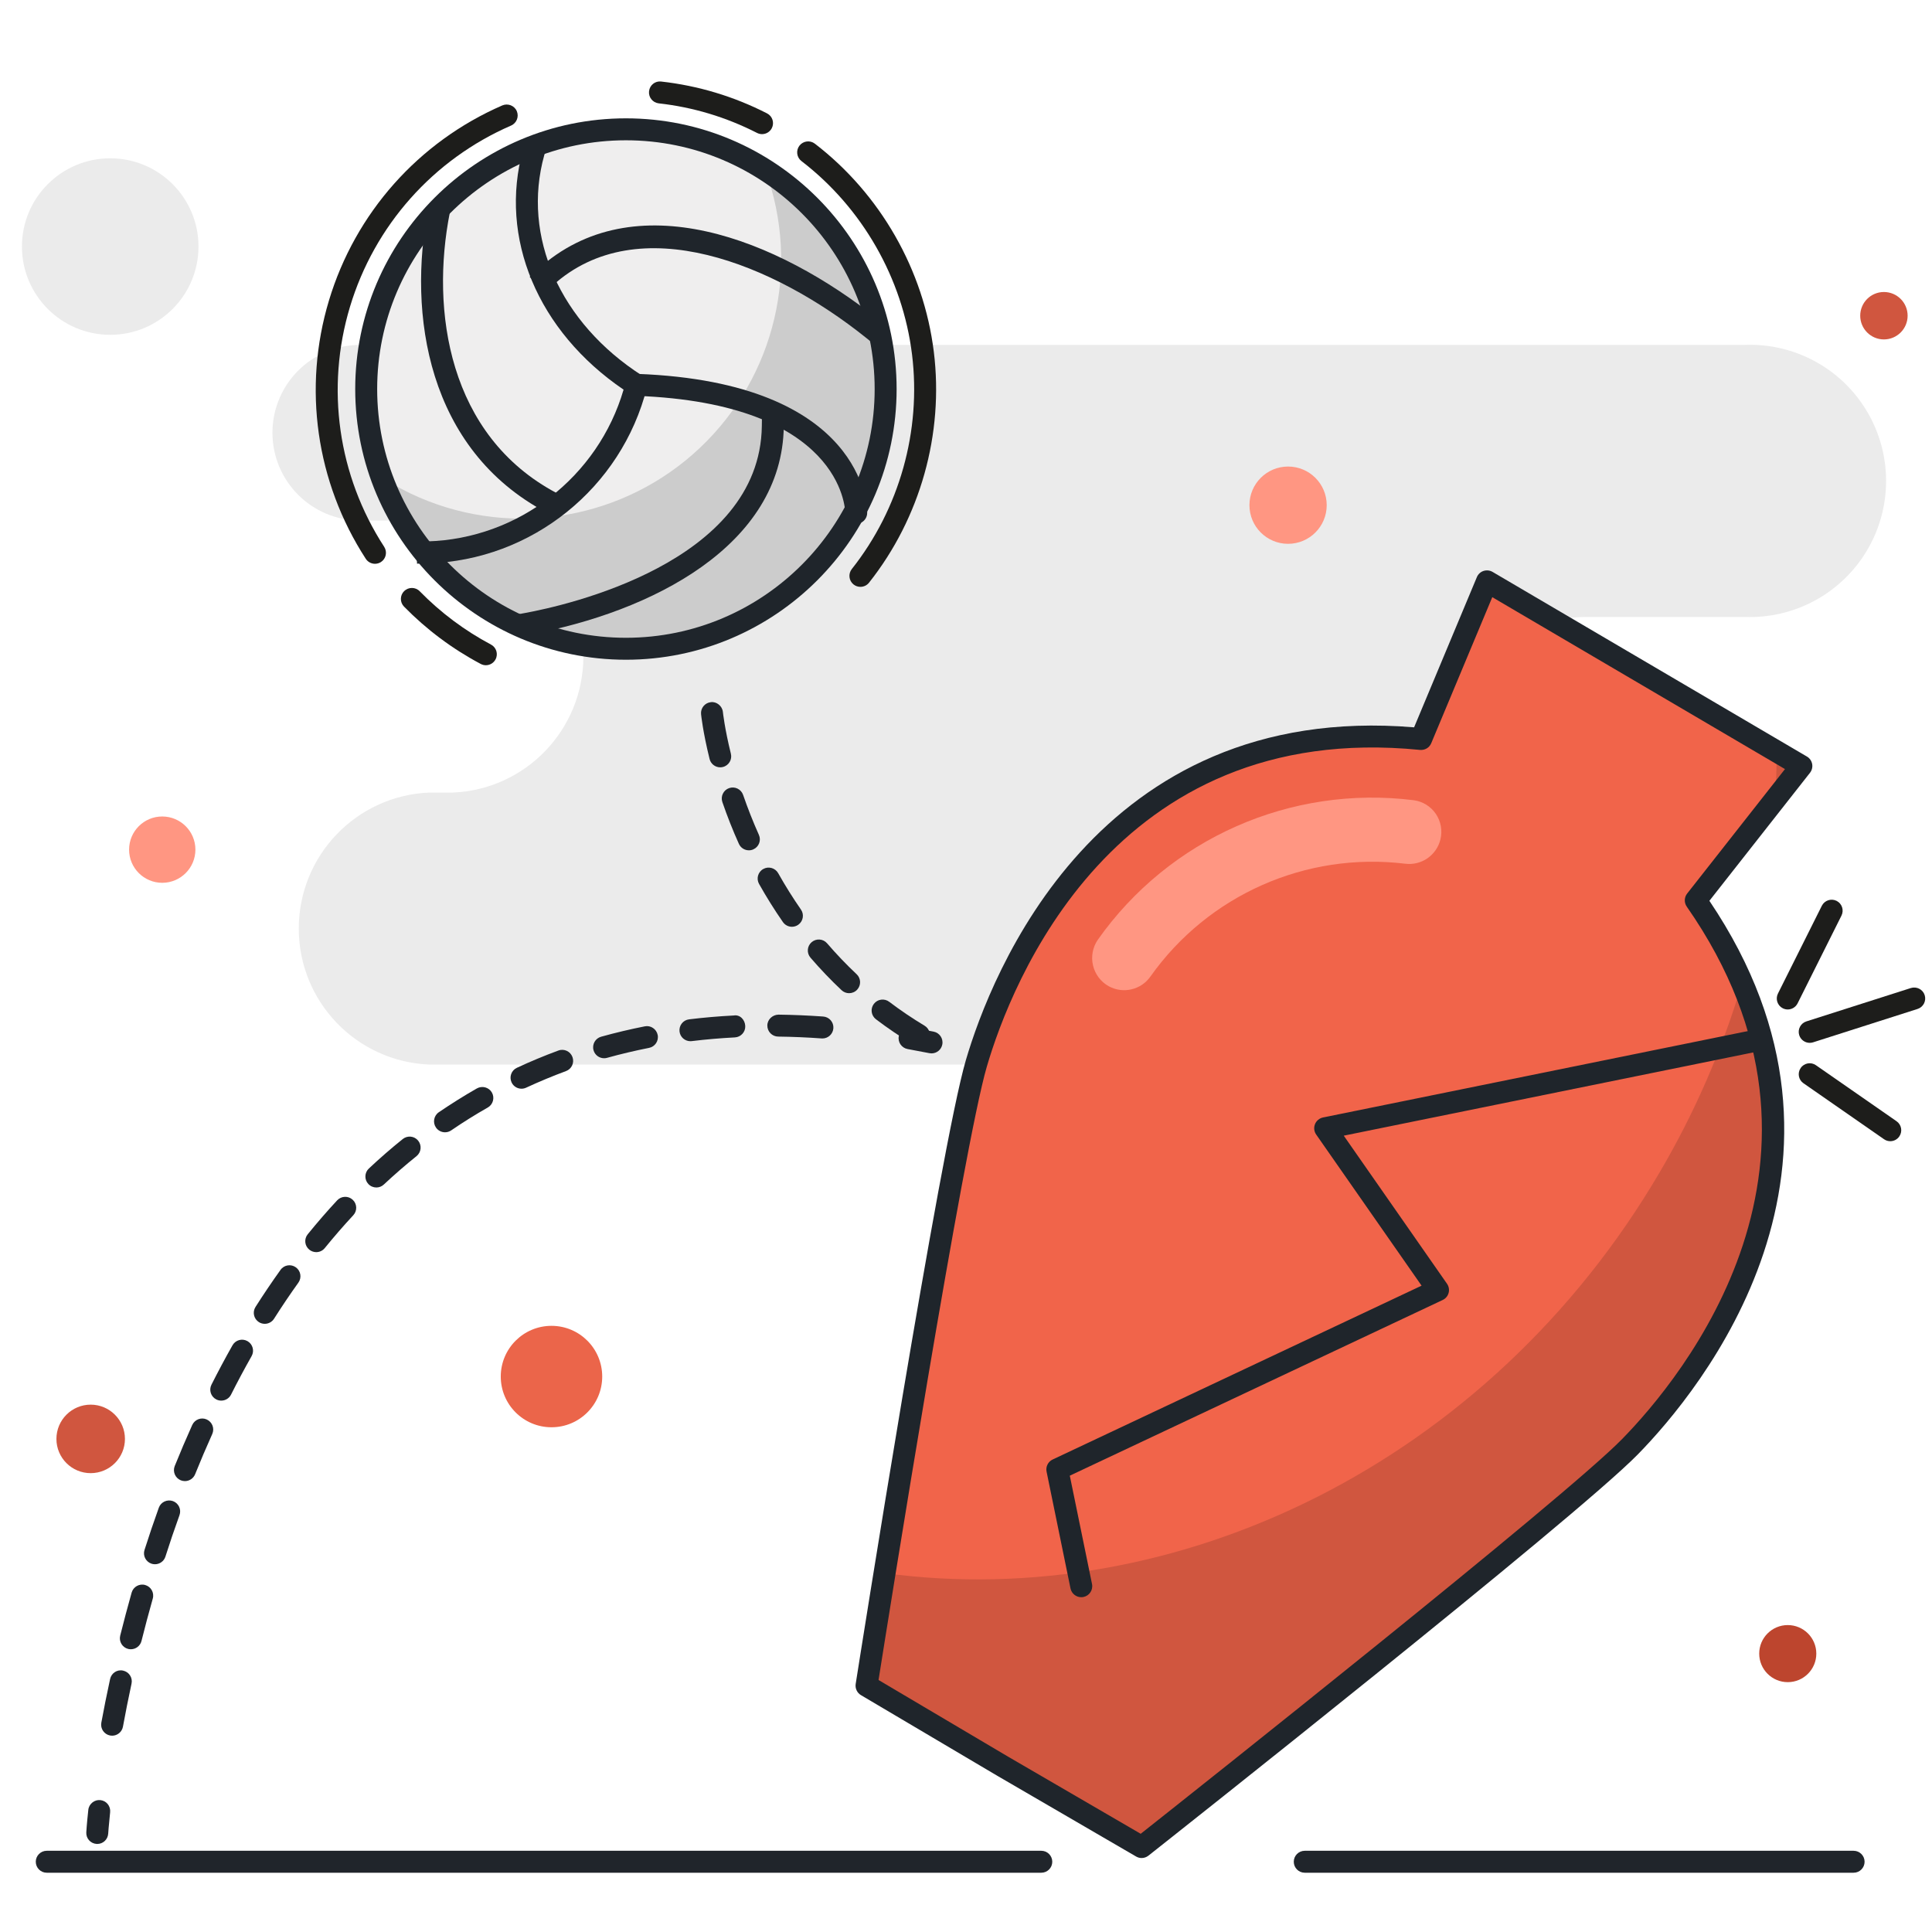 <?xml version="1.0" encoding="UTF-8"?>
<svg width="264px" height="264px" viewBox="0 0 264 264" version="1.1" xmlns="http://www.w3.org/2000/svg" xmlns:xlink="http://www.w3.org/1999/xlink">
    <title>accident</title>
    <g id="Page-1" stroke="none" stroke-width="1" fill="none" fill-rule="evenodd">
        <g id="Artboard" transform="translate(-1436, -539)">
            <g id="accident" transform="translate(1436, 539)">
                <polygon id="Fill-1" fill="#FFFFFF" points="0 264 264 264 264 0 0 0"></polygon>
                <path d="M61.86,71.131 L49.23,71.131 C42.603,71.131 37.23,65.758 37.23,59.131 C37.23,52.501 42.603,47.131 49.23,47.131 L238.38,47.131 C245.196,46.855 251.619,50.335 255.108,56.2 C258.6,62.065 258.6,69.367 255.108,75.229 C251.619,81.091 245.196,84.574 238.38,84.301 L216.84,84.301 C206.583,84.301 198.27,92.614 198.27,102.871 C198.27,113.131 206.577,121.453 216.84,121.468 L225.36,121.468 C231.987,121.468 237.36,126.841 237.36,133.468 C237.36,140.098 231.987,145.468 225.36,145.468 L58.677,145.468 C48.705,145.069 40.827,136.867 40.827,126.886 C40.827,116.905 48.705,108.7 58.677,108.301 L61.86,108.301 C71.832,107.899 79.713,99.694 79.713,89.713 C79.713,79.732 71.832,71.53 61.86,71.131" id="Fill-3" fill="#EBEBEB"></path>
                <path d="M15.059,21.631 C21.721,21.631 27.122,27.031 27.122,33.691 C27.122,40.351 21.721,45.751 15.059,45.751 C8.399,45.751 2.998,40.351 2.998,33.691 C2.998,27.031 8.399,21.631 15.059,21.631" id="Fill-5" fill="#EBEBEB"></path>
                <path d="M244.289,222.06 C246.446,222.06 248.192,223.806 248.192,225.96 C248.192,228.114 246.446,229.86 244.289,229.86 C242.135,229.86 240.389,228.114 240.389,225.96 C240.389,223.806 242.135,222.06 244.289,222.06" id="Fill-7" fill="#BD452E"></path>
                <path d="M176.01,63.751 C178.926,63.751 181.29,66.112 181.29,69.031 C181.29,71.944 178.926,74.311 176.01,74.311 C173.094,74.311 170.73,71.944 170.73,69.031 C170.73,66.112 173.094,63.751 176.01,63.751" id="Fill-9" fill="#FF9682"></path>
                <path d="M22.169,111.569 C24.671,111.569 26.702,113.597 26.702,116.099 C26.702,118.601 24.671,120.632 22.169,120.632 C19.667,120.632 17.639,118.601 17.639,116.099 C17.639,113.597 19.667,111.569 22.169,111.569" id="Fill-11" fill="#FF9682"></path>
                <path d="M257.429,39.901 C259.22,39.901 260.669,41.35 260.669,43.141 C260.669,44.929 259.22,46.381 257.429,46.381 C255.641,46.381 254.192,44.929 254.192,43.141 C254.192,41.35 255.641,39.901 257.429,39.901" id="Fill-13" fill="#D0563F"></path>
                <path d="M12.39,191.94 C14.973,191.94 17.073,194.034 17.073,196.623 C17.073,199.206 14.973,201.3 12.39,201.3 C9.807,201.3 7.71,199.206 7.71,196.623 C7.71,194.034 9.807,191.94 12.39,191.94" id="Fill-15" fill="#D0563F"></path>
                <path d="M75.36,181.17 C79.185,181.17 82.29,184.272 82.29,188.1 C82.29,191.928 79.185,195.03 75.36,195.03 C71.532,195.03 68.427,191.928 68.427,188.1 C68.427,184.272 71.532,181.17 75.36,181.17" id="Fill-17" fill="#EB654A"></path>
                <path d="M142.289,255.901 L6.389,255.901 C5.561,255.901 4.889,255.229 4.889,254.401 C4.889,253.573 5.561,252.901 6.389,252.901 L142.289,252.901 C143.117,252.901 143.789,253.573 143.789,254.401 C143.789,255.229 143.117,255.901 142.289,255.901" id="Fill-19" fill="#20252B"></path>
                <path d="M253.289,255.901 L178.289,255.901 C177.461,255.901 176.789,255.229 176.789,254.401 C176.789,253.573 177.461,252.901 178.289,252.901 L253.289,252.901 C254.117,252.901 254.789,253.573 254.789,254.401 C254.789,255.229 254.117,255.901 253.289,255.901" id="Fill-21" fill="#20252B"></path>
                <path d="M137.071,241.381 L156.001,252.391 C156.001,252.391 214.048,206.551 222.721,197.698 C231.388,188.848 256.288,158.281 231.721,123.031 L246.148,104.671 L224.701,92.041 L203.191,79.441 L194.191,100.978 C151.471,96.781 136.888,133.441 133.408,145.318 C129.928,157.198 118.408,230.338 118.408,230.338 L137.071,241.381 Z" id="Fill-23" fill="#F1644A"></path>
                <path d="M242.581,109.29 L246.178,104.67 L242.788,102.66 C242.761,105 242.701,107.07 242.581,109.29" id="Fill-25" fill="#D0563F"></path>
                <path d="M238.049,134.31 C235.355,143.352 231.578,152.034 226.799,160.17 C203.489,199.92 160.799,220.41 120.779,214.95 C119.279,223.95 118.289,230.34 118.289,230.34 L137.072,241.38 L155.999,252.39 C155.999,252.39 214.202,206.55 222.869,197.73 C230.429,189.84 251.039,164.67 238.049,134.31" id="Fill-27" fill="#D0563F"></path>
                <path d="M137.83,240.086 L155.872,250.58 C162.895,245.024 213.694,204.77 221.647,196.649 C229.81,188.315 254.572,158.441 230.491,123.89 C230.113,123.347 230.134,122.624 230.539,122.105 L243.91,105.092 L203.914,81.602 L195.574,101.555 C195.322,102.161 194.734,102.524 194.044,102.473 C152.086,98.297 138.127,134.546 134.848,145.742 C131.653,156.641 121.45,220.73 120.049,229.565 L137.83,240.086 Z M156.001,253.892 C155.74,253.892 155.482,253.823 155.248,253.688 L136.318,242.678 C136.312,242.675 136.309,242.672 136.306,242.672 L117.643,231.632 C117.118,231.317 116.833,230.714 116.926,230.105 C117.397,227.117 128.503,156.734 131.971,144.899 C135.388,133.244 149.866,95.801 193.231,99.386 L201.808,78.863 C201.976,78.461 202.306,78.152 202.717,78.017 C203.128,77.888 203.572,77.927 203.95,78.146 L246.91,103.379 C247.282,103.598 247.543,103.967 247.624,104.393 C247.702,104.816 247.597,105.257 247.33,105.596 L233.581,123.092 C257.914,159.143 232.291,190.073 223.792,198.749 C215.152,207.566 159.301,251.693 156.928,253.568 C156.658,253.781 156.331,253.892 156.001,253.892 L156.001,253.892 Z" id="Fill-29" fill="#1F252B"></path>
                <path d="M147.747,218.251 C147.051,218.251 146.427,217.762 146.28,217.054 L143.01,201.091 C142.872,200.413 143.214,199.729 143.841,199.435 L194.253,175.681 L179.85,155.029 C179.559,154.612 179.502,154.081 179.688,153.613 C179.877,153.145 180.288,152.803 180.783,152.698 L240.24,140.608 C241.032,140.449 241.842,140.965 242.01,141.781 C242.175,142.591 241.65,143.383 240.837,143.551 L183.618,155.185 L197.73,175.423 C197.982,175.786 198.063,176.239 197.949,176.668 C197.835,177.094 197.541,177.448 197.139,177.637 L146.184,201.646 L149.22,216.448 C149.385,217.261 148.863,218.056 148.053,218.221 C147.948,218.242 147.849,218.251 147.747,218.251" id="Fill-31" fill="#1F252B"></path>
                <path d="M193.201,109.349 C176.383,107.24 159.766,114.575 150.001,128.429 C149.305,129.452 149.071,130.721 149.356,131.924 C149.641,133.13 150.418,134.159 151.501,134.762 C153.457,135.839 155.914,135.272 157.201,133.439 C165.088,122.3 178.447,116.381 192.001,118.022 C194.227,118.31 196.309,116.873 196.831,114.689 C197.122,113.495 196.891,112.232 196.201,111.212 C195.511,110.195 194.419,109.52 193.201,109.349" id="Fill-33" fill="#FF9682"></path>
                <path d="M85.529,17.67 C105.131,17.67 121.019,33.561 121.019,53.16 C121.019,72.759 105.131,88.65 85.529,88.65 C65.93,88.65 50.039,72.759 50.039,53.16 C50.039,33.561 65.93,17.67 85.529,17.67" id="Fill-35" fill="#EFEEEE"></path>
                <path d="M104.581,23.251 C109.45,36.538 105.943,51.448 95.662,61.177 C85.381,70.903 70.297,73.576 57.298,67.978 C55.525,67.213 53.821,66.301 52.201,65.251 C57.478,79.807 71.59,89.254 87.058,88.588 C102.526,87.925 115.774,77.302 119.785,62.347 C123.796,47.392 117.643,31.564 104.581,23.251" id="Fill-37" fill="#CCCCCC"></path>
                <path d="M85.529,19.17 C66.788,19.17 51.539,34.419 51.539,53.16 C51.539,71.901 66.788,87.15 85.529,87.15 C104.27,87.15 119.519,71.901 119.519,53.16 C119.519,34.419 104.27,19.17 85.529,19.17 M85.529,90.15 C65.132,90.15 48.539,73.557 48.539,53.16 C48.539,32.763 65.132,16.17 85.529,16.17 C105.926,16.17 122.519,32.763 122.519,53.16 C122.519,73.557 105.926,90.15 85.529,90.15" id="Fill-39" fill="#1F252B"></path>
                <path d="M119.452,47.049 L118.282,46.11 C105.892,36.177 87.253,28.368 75.499,39.03 L74.389,40.038 L72.373,37.818 L73.483,36.81 C86.626,24.885 106.213,32.589 120.157,43.77 L121.33,44.709 L119.452,47.049 Z" id="Fill-41" fill="#1F252B"></path>
                <path d="M70.855,86.975 L70.312,84.026 L71.791,83.753 C77.143,82.772 103.864,76.922 104.101,58.211 L104.122,56.711 L107.119,56.75 L107.101,58.247 C106.897,74.564 89.005,83.648 72.328,86.705 L70.855,86.975 Z" id="Fill-43" fill="#1F252B"></path>
                <path d="M56.985,77.023 L56.898,74.023 L58.398,73.978 C70.863,73.618 81.738,65.149 85.209,53.242 C73.491,45.28 68.112,32.494 71.484,20.389 L71.886,18.943 L74.778,19.747 L74.373,21.193 C71.277,32.314 76.527,44.143 87.75,51.328 C88.293,51.673 88.551,52.33 88.398,52.957 C84.936,66.691 72.639,76.57 58.485,76.978 L56.985,77.023 Z" id="Fill-45" fill="#1F252B"></path>
                <path d="M117,71.579 C116.175,71.579 115.506,70.913 115.5,70.088 C115.491,69.479 114.975,55.127 86.943,54.089 C86.115,54.056 85.47,53.363 85.5,52.532 C85.533,51.707 86.166,51.092 87.057,51.089 C118.143,52.241 118.5,69.353 118.5,70.079 C118.5,70.907 117.828,71.579 117,71.579" id="Fill-47" fill="#1F252B"></path>
                <path d="M75.36,70.199 C75.123,70.199 74.883,70.142 74.658,70.022 C58.401,61.412 55.668,42.899 58.53,28.451 C58.689,27.635 59.49,27.095 60.291,27.269 C61.104,27.431 61.632,28.22 61.47,29.03 C58.818,42.425 61.26,59.531 76.062,67.376 C76.797,67.763 77.073,68.669 76.683,69.401 C76.419,69.908 75.897,70.199 75.36,70.199" id="Fill-49" fill="#1F252B"></path>
                <path d="M127.292,143.94 C127.199,143.94 127.106,143.931 127.01,143.913 L124.01,143.346 C123.197,143.19 122.66,142.407 122.816,141.594 C122.969,140.775 123.767,140.25 124.568,140.397 L127.568,140.967 C128.381,141.123 128.918,141.903 128.762,142.719 C128.627,143.439 127.997,143.94 127.292,143.94" id="Fill-51" fill="#20252B"></path>
                <path d="M112.383,141.901 C112.344,141.901 112.311,141.901 112.275,141.898 C110.253,141.751 108.276,141.67 106.335,141.646 C105.507,141.637 104.844,140.959 104.853,140.128 C104.862,139.297 105.567,138.667 106.371,138.646 C108.369,138.67 110.406,138.757 112.485,138.904 C113.316,138.964 113.937,139.681 113.877,140.506 C113.82,141.298 113.163,141.901 112.383,141.901 M94.341,142.276 C93.594,142.276 92.946,141.718 92.856,140.959 C92.757,140.134 93.339,139.387 94.164,139.288 C96.156,139.045 98.205,138.868 100.263,138.763 C101.13,138.613 101.793,139.357 101.835,140.185 C101.88,141.01 101.244,141.715 100.416,141.757 C98.43,141.859 96.447,142.03 94.527,142.264 C94.464,142.273 94.404,142.276 94.341,142.276 M82.548,144.604 C81.888,144.604 81.288,144.172 81.102,143.506 C80.88,142.711 81.348,141.88 82.146,141.661 C84.108,141.115 86.115,140.638 88.11,140.245 C88.905,140.077 89.709,140.611 89.871,141.427 C90.033,142.237 89.505,143.029 88.692,143.188 C86.769,143.569 84.837,144.025 82.947,144.55 C82.815,144.589 82.68,144.604 82.548,144.604 M71.262,148.768 C70.695,148.768 70.155,148.447 69.903,147.901 C69.555,147.148 69.879,146.257 70.629,145.909 C72.492,145.045 74.4,144.25 76.302,143.551 C77.073,143.26 77.94,143.659 78.225,144.439 C78.513,145.213 78.114,146.08 77.337,146.362 C75.513,147.037 73.683,147.799 71.895,148.627 C71.691,148.723 71.472,148.768 71.262,148.768 M60.81,154.723 C60.33,154.723 59.862,154.495 59.571,154.072 C59.103,153.388 59.277,152.455 59.961,151.984 C61.644,150.838 63.396,149.737 65.169,148.726 C65.886,148.327 66.804,148.57 67.215,149.287 C67.626,150.007 67.374,150.925 66.657,151.336 C64.95,152.305 63.27,153.355 61.656,154.462 C61.398,154.639 61.101,154.723 60.81,154.723 M51.429,162.265 C51.03,162.265 50.628,162.106 50.334,161.791 C49.767,161.188 49.8,160.237 50.403,159.673 C51.894,158.272 53.451,156.916 55.035,155.644 C55.68,155.128 56.625,155.221 57.144,155.872 C57.663,156.517 57.561,157.462 56.916,157.981 C55.392,159.208 53.892,160.51 52.452,161.857 C52.164,162.13 51.798,162.265 51.429,162.265 M43.212,171.1 C42.879,171.1 42.546,170.989 42.267,170.764 C41.622,170.242 41.526,169.297 42.051,168.655 C43.365,167.038 44.718,165.478 46.074,164.02 C46.644,163.414 47.592,163.378 48.195,163.942 C48.804,164.503 48.837,165.454 48.273,166.06 C46.923,167.515 45.624,169.015 44.376,170.548 C44.079,170.914 43.647,171.1 43.212,171.1 M36.18,180.895 C35.904,180.895 35.622,180.82 35.373,180.661 C34.677,180.214 34.467,179.29 34.914,178.588 C36.003,176.875 37.143,175.186 38.334,173.521 C38.817,172.84 39.759,172.693 40.428,173.176 C41.1,173.656 41.256,174.592 40.773,175.267 C39.615,176.884 38.505,178.534 37.446,180.202 C37.158,180.649 36.675,180.895 36.18,180.895 M30.231,191.389 C30.003,191.389 29.772,191.338 29.556,191.227 C28.818,190.855 28.521,189.955 28.893,189.214 C29.808,187.405 30.762,185.608 31.77,183.829 C32.184,183.1 33.093,182.851 33.816,183.259 C34.536,183.67 34.791,184.585 34.383,185.305 C33.399,187.045 32.46,188.8 31.572,190.567 C31.308,191.089 30.78,191.389 30.231,191.389 M25.269,202.387 C25.08,202.387 24.891,202.351 24.705,202.279 C23.94,201.967 23.568,201.091 23.877,200.326 C24.63,198.463 25.425,196.591 26.268,194.719 C26.613,193.963 27.504,193.624 28.251,193.966 C29.007,194.308 29.343,195.196 29.004,195.952 C28.179,197.788 27.396,199.624 26.661,201.451 C26.424,202.033 25.86,202.387 25.269,202.387 M21.177,213.748 C21.027,213.748 20.874,213.724 20.721,213.679 C19.932,213.427 19.494,212.584 19.746,211.795 C20.349,209.896 21.003,207.967 21.702,206.02 C21.984,205.243 22.839,204.847 23.625,205.117 C24.405,205.399 24.81,206.257 24.528,207.04 C23.838,208.948 23.196,210.838 22.605,212.704 C22.404,213.34 21.813,213.748 21.177,213.748 M17.88,225.364 C17.76,225.364 17.64,225.349 17.517,225.322 C16.71,225.118 16.224,224.305 16.425,223.501 C16.902,221.599 17.421,219.634 17.988,217.621 C18.213,216.823 19.053,216.358 19.839,216.586 C20.637,216.811 21.102,217.639 20.877,218.437 C20.316,220.42 19.803,222.355 19.335,224.227 C19.167,224.911 18.555,225.364 17.88,225.364 M15.324,237.175 C15.234,237.175 15.144,237.166 15.051,237.151 C14.235,236.998 13.695,236.218 13.845,235.402 C14.19,233.539 14.583,231.541 15.045,229.432 C15.219,228.622 16.011,228.094 16.824,228.283 C17.637,228.46 18.15,229.255 17.973,230.065 C17.526,232.144 17.136,234.112 16.8,235.948 C16.665,236.668 16.035,237.175 15.324,237.175" id="Fill-53" fill="#20252B"></path>
                <path d="M13.289,251.969 C13.262,251.969 13.232,251.969 13.205,251.966 C12.377,251.918 11.744,251.21 11.792,250.385 C11.792,250.385 11.852,249.281 12.068,247.307 C12.155,246.485 12.92,245.888 13.721,245.978 C14.543,246.065 15.137,246.806 15.05,247.631 C14.852,249.485 14.789,250.532 14.786,250.553 C14.738,251.354 14.081,251.969 13.289,251.969" id="Fill-55" fill="#20252B"></path>
                <path d="M98.417,104.852 C97.742,104.852 97.13,104.396 96.962,103.712 C96.047,100.025 95.807,97.685 95.798,97.589 C95.714,96.767 96.314,96.032 97.139,95.948 C97.904,95.843 98.699,96.464 98.78,97.289 C98.783,97.31 99.014,99.533 99.872,102.992 C100.073,103.793 99.584,104.609 98.777,104.807 C98.657,104.837 98.534,104.852 98.417,104.852 M102.332,116.192 C101.759,116.192 101.213,115.862 100.964,115.304 C100.133,113.459 99.374,111.539 98.708,109.598 C98.438,108.815 98.855,107.96 99.635,107.69 C100.418,107.42 101.273,107.837 101.543,108.62 C102.185,110.477 102.908,112.313 103.7,114.08 C104.039,114.836 103.7,115.724 102.944,116.06 C102.743,116.153 102.536,116.192 102.332,116.192 M108.215,126.641 C107.738,126.641 107.273,126.413 106.982,125.996 C105.83,124.337 104.732,122.585 103.724,120.788 C103.316,120.068 103.571,119.153 104.294,118.748 C105.008,118.34 105.929,118.595 106.337,119.318 C107.3,121.034 108.347,122.702 109.445,124.286 C109.919,124.964 109.748,125.9 109.07,126.371 C108.809,126.551 108.509,126.641 108.215,126.641 M116.027,135.716 C115.658,135.716 115.289,135.581 114.998,135.308 C113.525,133.925 112.097,132.425 110.747,130.859 C110.207,130.229 110.279,129.284 110.906,128.744 C111.539,128.204 112.484,128.273 113.021,128.903 C114.302,130.391 115.658,131.81 117.056,133.124 C117.659,133.688 117.689,134.639 117.119,135.245 C116.825,135.557 116.426,135.716 116.027,135.716 M125.567,142.943 C125.303,142.943 125.036,142.874 124.793,142.73 C123.041,141.677 121.328,140.519 119.699,139.283 C119.036,138.782 118.907,137.84 119.408,137.18 C119.909,136.517 120.854,136.394 121.508,136.892 C123.053,138.062 124.679,139.163 126.341,140.159 C127.049,140.585 127.28,141.506 126.854,142.217 C126.572,142.682 126.074,142.943 125.567,142.943" id="Fill-57" fill="#20252B"></path>
                <path d="M244.289,137.94 C244.064,137.94 243.836,137.889 243.617,137.781 C242.876,137.409 242.579,136.509 242.948,135.768 L248.948,123.768 C249.323,123.03 250.22,122.73 250.961,123.099 C251.702,123.471 251.999,124.371 251.63,125.112 L245.63,137.112 C245.366,137.634 244.838,137.94 244.289,137.94" id="Fill-59" fill="#1D1D1B"></path>
                <path d="M258.299,155.94 C258.002,155.94 257.705,155.853 257.444,155.67 L246.434,148.02 C245.753,147.549 245.585,146.616 246.059,145.935 C246.527,145.251 247.466,145.083 248.144,145.56 L259.154,153.21 C259.835,153.681 260.003,154.617 259.529,155.295 C259.238,155.715 258.773,155.94 258.299,155.94" id="Fill-61" fill="#1D1D1B"></path>
                <path d="M247.289,142.501 C246.653,142.501 246.065,142.093 245.858,141.457 C245.606,140.668 246.044,139.822 246.833,139.57 L261.113,135.01 C261.914,134.767 262.748,135.196 263,135.982 C263.252,136.774 262.817,137.617 262.028,137.869 L247.745,142.432 C247.595,142.477 247.439,142.501 247.289,142.501" id="Fill-63" fill="#1D1D1B"></path>
                <path d="M51.24,77.04 C50.751,77.04 50.271,76.8 49.98,76.356 C43.182,65.877 41.349,53.01 44.952,41.055 C48.552,29.1 57.186,19.383 68.643,14.403 C69.399,14.085 70.287,14.421 70.617,15.183 C70.944,15.942 70.596,16.827 69.837,17.157 C59.193,21.783 51.171,30.81 47.823,41.922 C44.478,53.031 46.179,64.986 52.5,74.724 C52.947,75.42 52.752,76.35 52.056,76.8 C51.804,76.962 51.522,77.04 51.24,77.04" id="Fill-65" fill="#1D1D1B"></path>
                <path d="M66.39,90.901 C66.153,90.901 65.913,90.844 65.688,90.724 C61.812,88.669 58.284,86.032 55.206,82.888 C54.627,82.297 54.639,81.346 55.23,80.767 C55.824,80.194 56.778,80.2 57.351,80.791 C60.21,83.713 63.489,86.164 67.092,88.078 C67.827,88.465 68.103,89.371 67.713,90.103 C67.446,90.61 66.927,90.901 66.39,90.901" id="Fill-67" fill="#1D1D1B"></path>
                <path d="M117.571,80.19 C117.244,80.19 116.914,80.085 116.638,79.866 C115.99,79.353 115.882,78.408 116.395,77.757 C122.908,69.54 125.908,58.857 124.627,48.444 C123.343,38.034 117.835,28.398 109.513,22.008 C108.859,21.504 108.736,20.562 109.24,19.905 C109.747,19.251 110.689,19.128 111.343,19.629 C120.295,26.505 126.223,36.876 127.603,48.075 C128.986,59.28 125.758,70.776 118.747,79.623 C118.45,79.998 118.012,80.19 117.571,80.19" id="Fill-69" fill="#1D1D1B"></path>
                <path d="M104.13,18.329 C103.899,18.329 103.668,18.275 103.446,18.164 C99.228,16.01 94.71,14.645 90.012,14.123 C89.19,14.027 88.596,13.286 88.689,12.464 C88.779,11.639 89.52,11.039 90.345,11.141 C95.406,11.708 100.272,13.172 104.814,15.494 C105.552,15.872 105.843,16.772 105.465,17.513 C105.198,18.029 104.676,18.329 104.13,18.329" id="Fill-71" fill="#1D1D1B"></path>
            </g>
        </g>
    </g>
</svg>